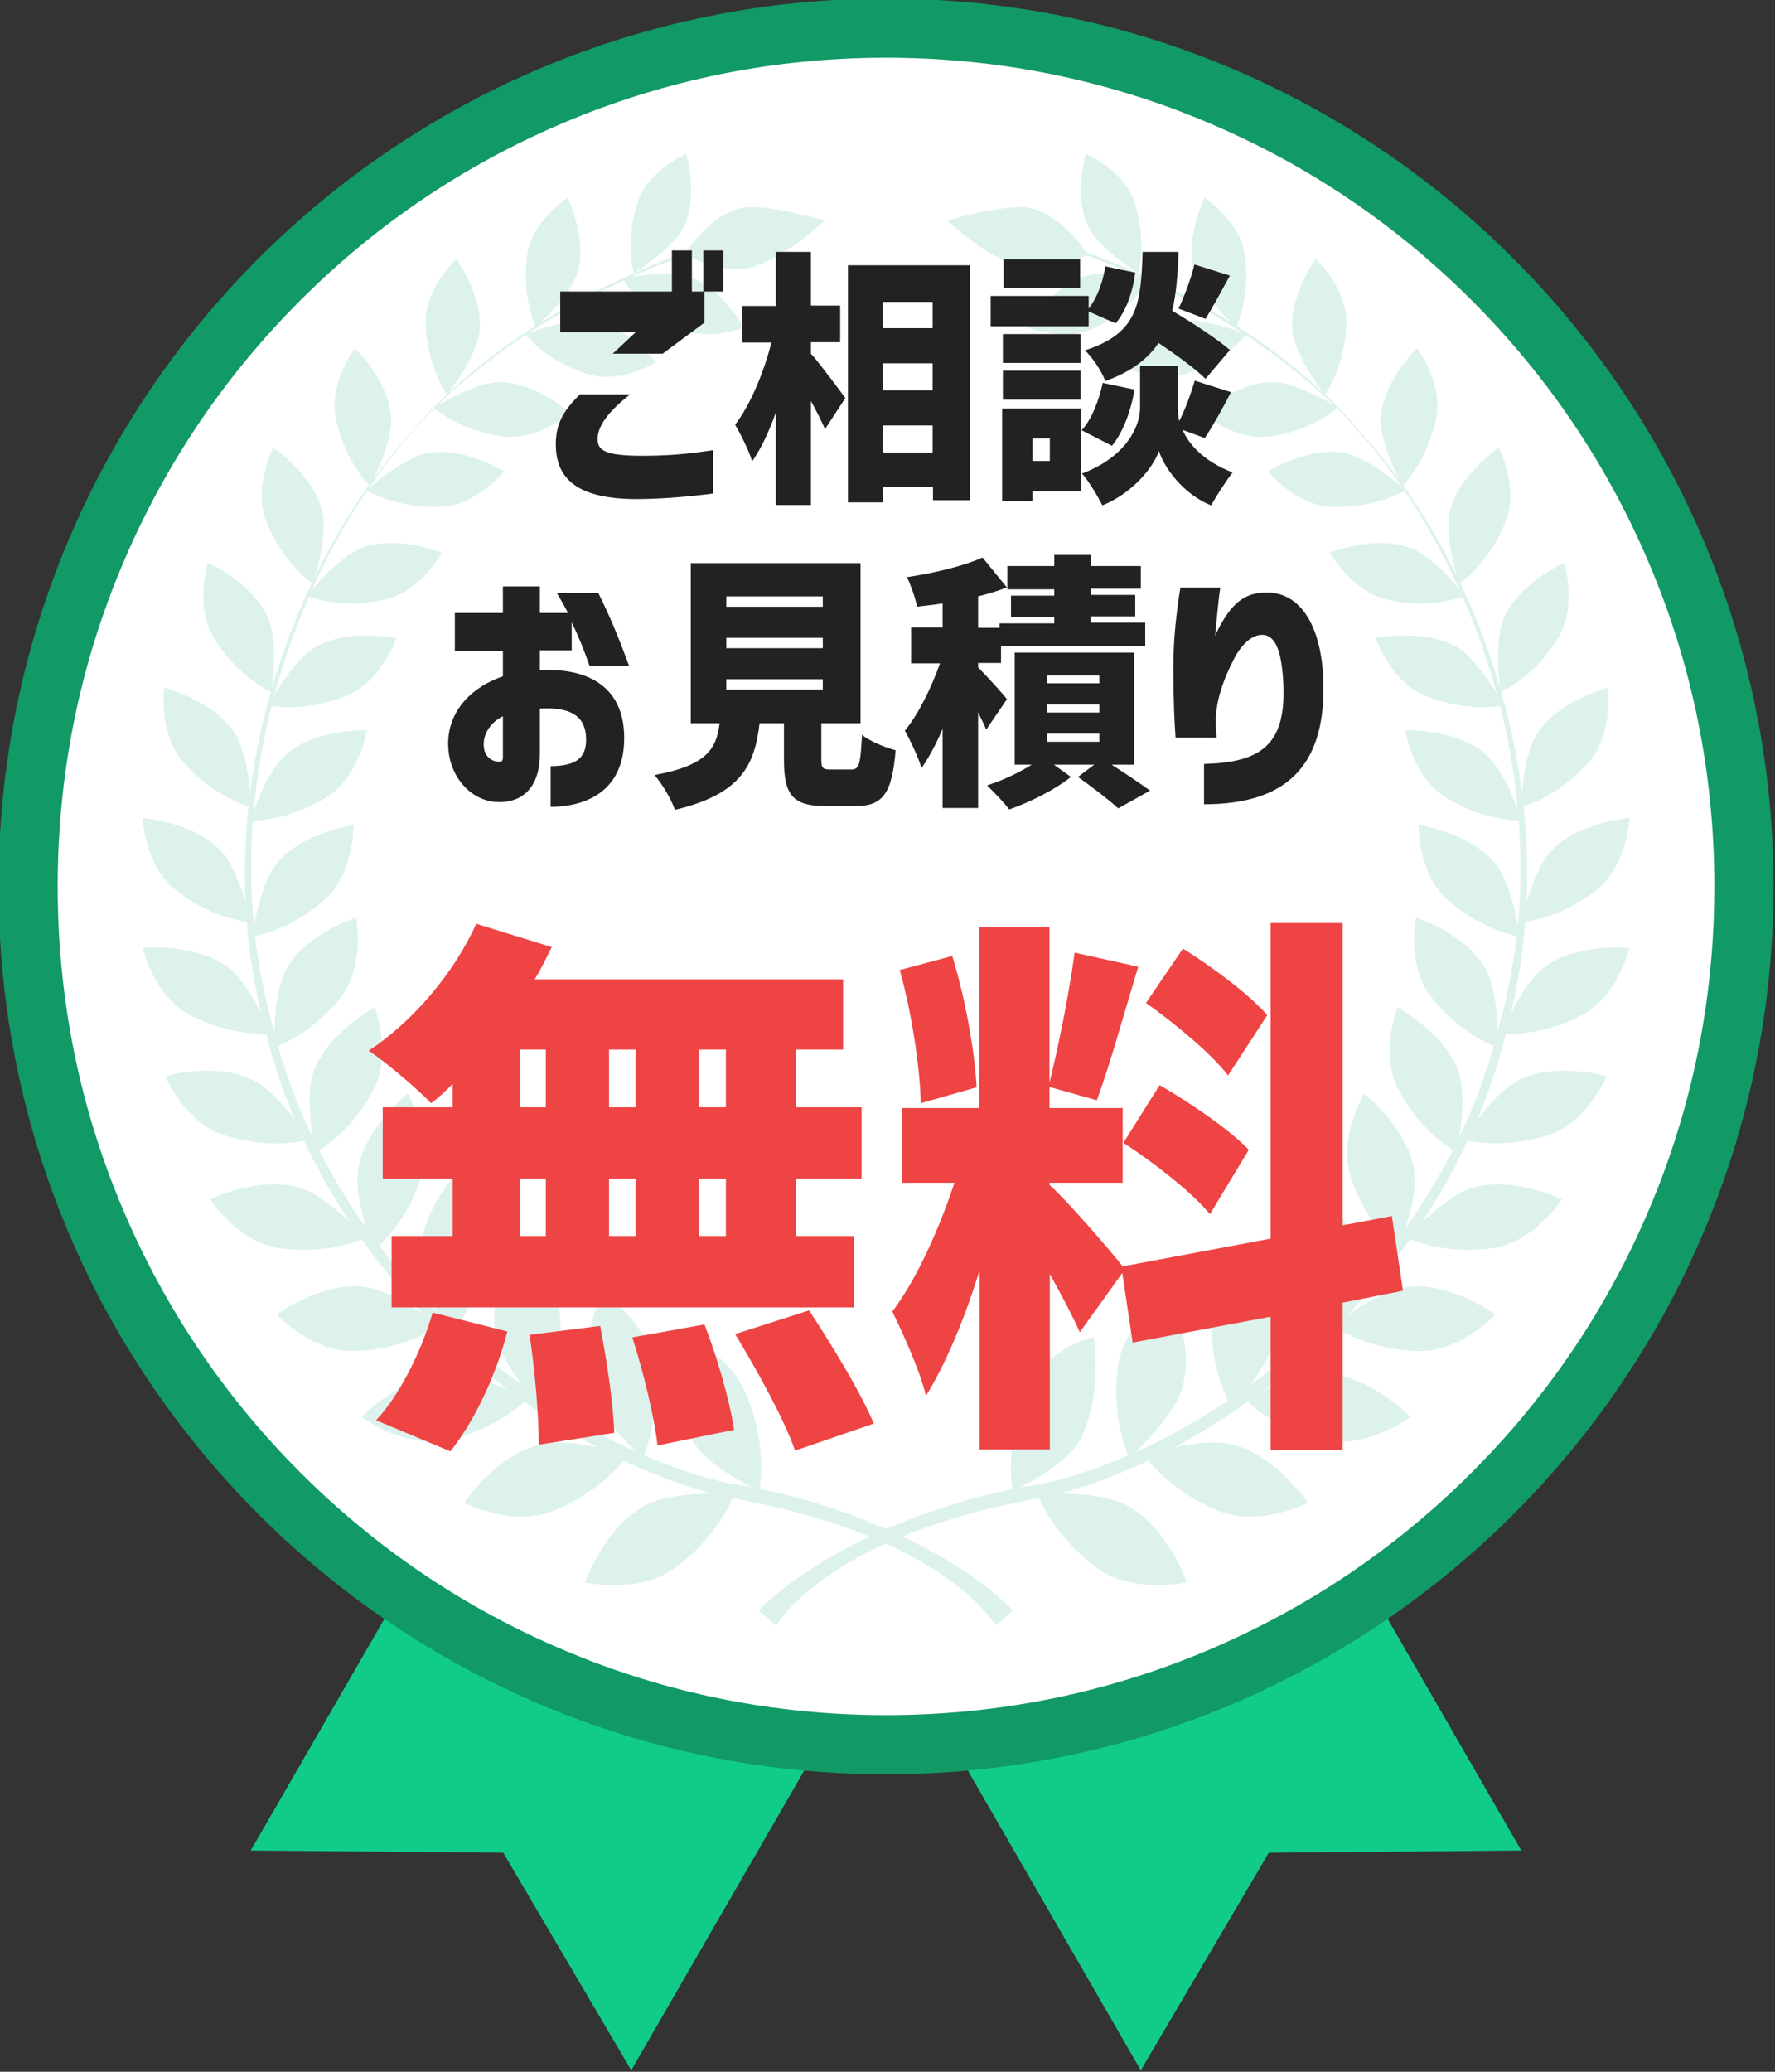 <?xml version="1.0" encoding="utf-8"?>
<!-- Generator: Adobe Illustrator 27.7.0, SVG Export Plug-In . SVG Version: 6.00 Build 0)  -->
<svg version="1.1" id="レイヤー_1" xmlns="http://www.w3.org/2000/svg" xmlns:xlink="http://www.w3.org/1999/xlink" x="0px"
	 y="0px" viewBox="0 0 480 560" style="enable-background:new 0 0 480 560;" xml:space="preserve">
<rect x="0" y="0" width="480" height="560" fill="#333333" stroke="none"/>
<style type="text/css">
	.st0{fill:#11CC88;}
	.st1{fill:#FFFFFF;}
	.st2{fill:#119966;}
	.st3{fill:#DDF2EC;}
	.st4{fill:#222222;}
	.st5{fill:#EE4444;}
</style>
<g>
	<polygon class="st0" points="411.4,500.2 343.1,500.8 308.5,559.6 234.2,430.9 337.1,371.5 	"/>
	<polygon class="st0" points="67.8,500.2 136.1,500.8 170.7,559.6 245,430.9 142.1,371.5 	"/>
</g>
<g>
	<path class="st1" d="M239.6,471.6c-62,0-120.2-24.1-164-68c-43.8-43.8-68-102.1-68-164c0-62,24.1-120.2,68-164s102.1-68,164-68
		c62,0,120.2,24.1,164,68c43.8,43.8,68,102.1,68,164c0,62-24.1,120.2-68,164S301.6,471.6,239.6,471.6z"/>
	<path class="st2" d="M239.6,15.6c30.2,0,59.6,5.9,87.2,17.6c26.7,11.3,50.6,27.4,71.2,48s36.7,44.5,48,71.2
		c11.7,27.6,17.6,56.9,17.6,87.2s-5.9,59.6-17.6,87.2c-11.3,26.7-27.4,50.6-48,71.2s-44.5,36.7-71.2,48
		c-27.6,11.7-56.9,17.6-87.2,17.6s-59.6-5.9-87.2-17.6c-26.7-11.3-50.6-27.4-71.2-48s-36.7-44.5-48-71.2
		c-11.7-27.6-17.6-56.9-17.6-87.2s5.9-59.6,17.6-87.2c11.3-26.7,27.4-50.6,48-71.2s44.5-36.7,71.2-48
		C180,21.5,209.4,15.6,239.6,15.6 M239.6-0.4C107-0.4-0.4,107-0.4,239.6s107.5,240,240,240s240-107.5,240-240S372.1-0.4,239.6-0.4
		L239.6-0.4z"/>
</g>
<g>
	<g>
		<g>
			<g>
				<path class="st3" d="M186.2,67.9c-52.2,18.7-74.7,48.7-74.7,48.7c-2,2.1-3.9,4.4-5.8,6.7c-29.5,36.5-49.4,96.2-34.3,153.6
					c15.3,67.6,75.7,116.3,124.7,127.7c53.3,9.2,69.8,29.6,73.2,34.8l4.6-4.1C270.8,432,257,419,228,408.7
					c-9.8-3.5-20.1-6.1-30.7-7.7c-48.2-10.8-108-58.2-123.8-124.6c-15.6-56.5,3.5-116.1,32.4-152.9c1.9-2.4,3.8-4.7,5.8-6.9
					c0,0,22.9-29.3,74.5-48V67.9z"/>
			</g>
			<g>
				<g>
					<path class="st3" d="M183.4,361.5c0,0,12.7,1.9,18.6,15.9c5.8,13.9,3.3,25.6,3.3,25.6s-15-6.7-18.7-14.8
						C181,376,183.4,361.5,183.4,361.5z"/>
					<path class="st3" d="M158.2,427.7c0,0,14.4,3.3,24.2-3.8c12.2-8.8,16.2-20,16.2-20s-15.7-1.2-23.7,2.8
						C163.8,412.2,158.2,427.7,158.2,427.7z"/>
				</g>
				<g>
					<path class="st3" d="M162.9,349.3c0,0,12.1,7.9,13.9,19.6c2.2,14.6-3,25.1-3,25.1s-11.6-10.2-14.2-18.5
						C155.9,363.8,162.9,349.3,162.9,349.3z"/>
					<path class="st3" d="M125.5,406.2c0,0,12.9,6.6,23.9,2.3c13.7-5.4,20.3-15.1,20.3-15.1s-14.6-4.9-23.1-3.1
						C134.5,392.9,125.5,406.2,125.5,406.2z"/>
				</g>
				<g>
					<path class="st3" d="M140,335.9c0,0,11,8.9,11.5,20.5c0.7,14.4-5.4,24.1-5.4,24.1s-10.2-11.1-12-19.5
						C131.7,349.3,140,335.9,140,335.9z"/>
					<path class="st3" d="M97.8,383c0,0,11.3,8.5,22.7,6.3c14.2-2.9,22.1-11.1,22.1-11.1s-13.3-7.2-21.8-6.9
						C108.8,371.6,97.8,383,97.8,383z"/>
				</g>
				<g>
					<path class="st3" d="M123.5,317c0,0,9.1,10.5,7.6,21.7c-1.8,14.1-9.3,22.4-9.3,22.4s-8-12.5-8.2-20.8
						C113.1,328.5,123.5,317,123.5,317z"/>
					<path class="st3" d="M74.8,355.3c0,0,9.5,10.2,20.8,9.9c14.2-0.3,23.2-6.9,23.2-6.9s-11.6-9.2-19.9-10.4
						C87.3,346.2,74.8,355.3,74.8,355.3z"/>
				</g>
				<g>
					<path class="st3" d="M110.3,295.6c0,0,7,11.7,3.7,22.3c-4.2,13.3-12.8,20-12.8,20s-5.6-13.4-4.4-21.5
						C98.4,305,110.3,295.6,110.3,295.6z"/>
					<path class="st3" d="M56.8,324.2c0,0,7.4,11.4,18.4,13.1c13.7,2.1,23.6-2.7,23.6-2.7s-9.6-10.9-17.4-13.4
						C70.4,317.6,56.8,324.2,56.8,324.2z"/>
				</g>
				<g>
					<path class="st3" d="M101.3,272.3c0,0,4.8,12.4-0.2,22.1c-6.3,12.1-15.8,17.1-15.8,17.1s-3.1-13.9-0.6-21.5
						C88.2,279.4,101.3,272.3,101.3,272.3z"/>
					<path class="st3" d="M44.7,290.9c0,0,5.2,12.3,15.5,15.8c12.9,4.3,23.2,1.4,23.2,1.4s-7.4-12.2-14.5-15.9
						C59,286.8,44.7,290.9,44.7,290.9z"/>
				</g>
				<g>
					<path class="st3" d="M96.3,248c0,0,2.5,12.8-4,21.3c-8.1,10.6-18.1,13.8-18.1,13.8s-0.6-13.9,3.1-20.9
						C82.4,252.5,96.3,248,96.3,248z"/>
					<path class="st3" d="M38.6,256.2c0,0,2.9,12.7,12.3,17.9c11.7,6.4,22.2,5.3,22.2,5.3s-5.1-13-11.3-17.8
						C53,254.8,38.6,256.2,38.6,256.2z"/>
				</g>
				<g>
					<path class="st3" d="M95.6,223c0,0,0.2,12.8-7.5,19.9c-9.6,8.8-19.9,10.3-19.9,10.3s1.8-13.6,6.5-19.6
						C81.5,225,95.6,223,95.6,223z"/>
					<path class="st3" d="M38.5,221.1c0,0,0.7,12.8,8.8,19.3c10.2,8.2,20.5,8.9,20.5,8.9s-2.7-13.4-7.9-19.1
						C52.7,222.2,38.5,221.1,38.5,221.1z"/>
				</g>
				<g>
					<path class="st3" d="M99.2,197.4c0,0-2,12.4-10.6,17.9c-10.8,6.9-20.9,6.5-20.9,6.5s4-12.8,9.6-17.8
						C85.2,196.9,99.2,197.4,99.2,197.4z"/>
					<path class="st3" d="M44.4,185.9c0,0-1.6,12.5,5.2,20.2c8.5,9.6,18.3,12.1,18.3,12.1s-0.3-13.4-4.3-19.8
						C57.9,189.3,44.4,185.9,44.4,185.9z"/>
				</g>
				<g>
					<path class="st3" d="M107.2,172.5c0,0-4,11.6-13.3,15.5c-11.6,4.8-21.3,2.7-21.3,2.7s6.1-11.6,12.3-15.6
						C93.8,169.7,107.2,172.5,107.2,172.5z"/>
					<path class="st3" d="M56.2,152.1c0,0-3.6,11.8,1.6,20.3c6.5,10.7,15.6,14.7,15.6,14.7s2-13-0.8-19.8
						C68.7,157.7,56.2,152.1,56.2,152.1z"/>
				</g>
				<g>
					<path class="st3" d="M119.5,149.4c0,0-5.8,10.5-15.5,12.7c-12,2.7-21-1-21-1s7.8-10.2,14.6-12.9
						C107.1,144.4,119.5,149.4,119.5,149.4z"/>
					<path class="st3" d="M73.9,121c0,0-5.5,10.7-1.9,19.9c4.5,11.5,12.6,16.9,12.6,16.9s4.1-12.2,2.6-19.3
						C85,128.5,73.9,121,73.9,121z"/>
				</g>
				<g>
					<path class="st3" d="M136.3,127.4c0,0-7.4,9.2-17.1,9.6c-12,0.5-20.1-4.5-20.1-4.5s9.3-8.5,16.3-10
						C125.1,120.5,136.3,127.4,136.3,127.4z"/>
					<path class="st3" d="M96,94.1c0,0-7.1,9.4-5.2,18.9c2.4,11.8,9.2,18.4,9.2,18.4s6-11.1,5.8-18.2C105.4,103.2,96,94.1,96,94.1z"
						/>
				</g>
				<g>
					<path class="st3" d="M154.1,111.6c0,0-8.7,7.6-18.1,6.4c-11.7-1.5-18.7-7.8-18.7-7.8s10.4-6.6,17.4-6.9
						C144.5,103,154.1,111.6,154.1,111.6z"/>
					<path class="st3" d="M123.4,70c0,0-8.5,7.9-8.3,17.3c0.3,11.8,5.8,19.4,5.8,19.4s7.7-9.7,8.7-16.6C131,80.4,123.4,70,123.4,70z
						"/>
				</g>
				<g>
					<path class="st3" d="M177.4,98c0,0-9.7,5.9-18.6,3.1c-11.1-3.5-16.7-10.7-16.7-10.7s11.2-4.6,18-3.7
						C169.6,88.1,177.4,98,177.4,98z"/>
					<path class="st3" d="M153.5,53.4c0,0-9.5,6.2-10.9,15.3c-1.7,11.4,2.3,19.7,2.3,19.7s9.1-8,11.2-14.5
						C159,64.8,153.5,53.4,153.5,53.4z"/>
				</g>
				<g>
					<path class="st3" d="M201.1,88.6c0,0-10.4,4-18.4-0.2c-10.1-5.2-14.3-13.1-14.3-13.1s11.6-2.6,17.9-0.5
						C195.2,77.7,201.1,88.6,201.1,88.6z"/>
					<path class="st3" d="M185.6,41.6c0,0-10.3,4.3-13.1,12.9c-3.6,10.7-1.1,19.3-1.1,19.3s10.1-6.2,13.3-12.1
						C189,53.5,185.6,41.6,185.6,41.6z"/>
				</g>
				<path class="st3" d="M185,68.8c0,0,11.5,6.3,19.6,3c10.2-4,18.4-12.2,18.4-12.2s-16-4.7-22.3-3.4C192,57.9,185,68.8,185,68.8z"
					/>
			</g>
		</g>
	</g>
	<g>
		<g>
			<g>
				<path class="st3" d="M293,67.9c52.2,18.7,74.7,48.7,74.7,48.7c2,2.1,3.9,4.4,5.8,6.7c29.5,36.5,49.4,96.2,34.3,153.6
					C392.4,344.5,332,393.2,283,404.6c-53.3,9.2-69.8,29.6-73.2,34.8l-4.6-4.1c3.1-3.3,16.9-16.2,45.9-26.5
					c9.8-3.5,20.1-6.1,30.7-7.7c48.2-10.8,108-58.2,123.8-124.6c15.6-56.5-3.5-116.1-32.4-152.9c-1.9-2.4-3.8-4.7-5.8-6.9
					c0,0-22.9-29.3-74.5-48V67.9z"/>
			</g>
			<g>
				<g>
					<path class="st3" d="M295.8,361.5c0,0-12.7,1.9-18.6,15.9c-5.8,13.9-3.3,25.6-3.3,25.6s15-6.7,18.7-14.8
						C298.2,376,295.8,361.5,295.8,361.5z"/>
					<path class="st3" d="M321,427.7c0,0-14.4,3.3-24.2-3.8c-12.2-8.8-16.2-20-16.2-20s15.7-1.2,23.7,2.8
						C315.4,412.2,321,427.7,321,427.7z"/>
				</g>
				<g>
					<path class="st3" d="M316.3,349.3c0,0-12.1,7.9-13.9,19.6c-2.2,14.6,3,25.1,3,25.1s11.6-10.2,14.2-18.5
						C323.3,363.8,316.3,349.3,316.3,349.3z"/>
					<path class="st3" d="M353.7,406.2c0,0-12.9,6.6-23.9,2.3c-13.7-5.4-20.3-15.1-20.3-15.1s14.6-4.9,23.1-3.1
						C344.7,392.9,353.7,406.2,353.7,406.2z"/>
				</g>
				<g>
					<path class="st3" d="M339.2,335.9c0,0-11,8.9-11.5,20.5c-0.7,14.4,5.4,24.1,5.4,24.1s10.2-11.1,12-19.5
						C347.5,349.3,339.2,335.9,339.2,335.9z"/>
					<path class="st3" d="M381.4,383c0,0-11.3,8.5-22.7,6.3c-14.2-2.9-22.1-11.1-22.1-11.1s13.3-7.2,21.8-6.9
						C370.3,371.6,381.4,383,381.4,383z"/>
				</g>
				<g>
					<path class="st3" d="M355.7,317c0,0-9.1,10.5-7.6,21.7c1.8,14.1,9.3,22.4,9.3,22.4s8-12.5,8.2-20.8
						C366,328.5,355.7,317,355.7,317z"/>
					<path class="st3" d="M404.4,355.3c0,0-9.5,10.2-20.8,9.9c-14.2-0.3-23.2-6.9-23.2-6.9s11.6-9.2,19.9-10.4
						C391.9,346.2,404.4,355.3,404.4,355.3z"/>
				</g>
				<g>
					<path class="st3" d="M368.9,295.6c0,0-7,11.7-3.7,22.3c4.2,13.3,12.8,20,12.8,20s5.6-13.4,4.4-21.5
						C380.8,305,368.9,295.6,368.9,295.6z"/>
					<path class="st3" d="M422.4,324.2c0,0-7.4,11.4-18.4,13.1c-13.7,2.1-23.6-2.7-23.6-2.7s9.6-10.9,17.4-13.4
						C408.7,317.6,422.4,324.2,422.4,324.2z"/>
				</g>
				<g>
					<path class="st3" d="M377.9,272.3c0,0-4.8,12.4,0.2,22.1c6.3,12.1,15.8,17.1,15.8,17.1s3.1-13.9,0.6-21.5
						C391,279.4,377.9,272.3,377.9,272.3z"/>
					<path class="st3" d="M434.5,290.9c0,0-5.2,12.3-15.5,15.8c-12.9,4.3-23.2,1.4-23.2,1.4s7.4-12.2,14.5-15.9
						C420.2,286.8,434.5,290.9,434.5,290.9z"/>
				</g>
				<g>
					<path class="st3" d="M382.9,248c0,0-2.5,12.8,4,21.3c8.1,10.6,18.1,13.8,18.1,13.8s0.6-13.9-3.1-20.9
						C396.8,252.5,382.9,248,382.9,248z"/>
					<path class="st3" d="M440.6,256.2c0,0-2.9,12.7-12.3,17.9c-11.7,6.4-22.2,5.3-22.2,5.3s5.1-13,11.3-17.8
						C426.1,254.8,440.6,256.2,440.6,256.2z"/>
				</g>
				<g>
					<path class="st3" d="M383.6,223c0,0-0.2,12.8,7.5,19.9c9.6,8.8,19.9,10.3,19.9,10.3s-1.8-13.6-6.5-19.6
						C397.7,225,383.6,223,383.6,223z"/>
					<path class="st3" d="M440.7,221.1c0,0-0.7,12.8-8.8,19.3c-10.2,8.2-20.5,8.9-20.5,8.9s2.7-13.4,7.9-19.1
						C426.5,222.2,440.7,221.1,440.7,221.1z"/>
				</g>
				<g>
					<path class="st3" d="M380,197.4c0,0,2,12.4,10.6,17.9c10.8,6.9,20.9,6.5,20.9,6.5s-4-12.8-9.6-17.8
						C394,196.9,380,197.4,380,197.4z"/>
					<path class="st3" d="M434.8,185.9c0,0,1.6,12.5-5.2,20.2c-8.5,9.6-18.3,12.1-18.3,12.1s0.3-13.4,4.3-19.8
						C421.3,189.3,434.8,185.9,434.8,185.9z"/>
				</g>
				<g>
					<path class="st3" d="M372,172.5c0,0,4,11.6,13.3,15.5c11.6,4.8,21.3,2.7,21.3,2.7s-6.1-11.6-12.3-15.6
						C385.4,169.7,372,172.5,372,172.5z"/>
					<path class="st3" d="M423,152.1c0,0,3.6,11.8-1.6,20.3c-6.5,10.7-15.6,14.7-15.6,14.7s-2-13,0.8-19.8
						C410.5,157.7,423,152.1,423,152.1z"/>
				</g>
				<g>
					<path class="st3" d="M359.7,149.4c0,0,5.8,10.5,15.5,12.7c12,2.7,21-1,21-1s-7.8-10.2-14.6-12.9
						C372.1,144.4,359.7,149.4,359.7,149.4z"/>
					<path class="st3" d="M405.3,121c0,0,5.5,10.7,1.9,19.9c-4.5,11.5-12.6,16.9-12.6,16.9s-4.1-12.2-2.6-19.3
						C394.2,128.5,405.3,121,405.3,121z"/>
				</g>
				<g>
					<path class="st3" d="M342.9,127.4c0,0,7.4,9.2,17.1,9.6c12,0.5,20.1-4.5,20.1-4.5s-9.3-8.5-16.3-10
						C354.1,120.5,342.9,127.4,342.9,127.4z"/>
					<path class="st3" d="M383.2,94.1c0,0,7.1,9.4,5.2,18.9c-2.4,11.8-9.2,18.4-9.2,18.4s-6-11.1-5.8-18.2
						C373.8,103.2,383.2,94.1,383.2,94.1z"/>
				</g>
				<g>
					<path class="st3" d="M325.1,111.6c0,0,8.7,7.6,18.1,6.4c11.7-1.5,18.7-7.8,18.7-7.8s-10.4-6.6-17.4-6.9
						C334.7,103,325.1,111.6,325.1,111.6z"/>
					<path class="st3" d="M355.8,70c0,0,8.5,7.9,8.3,17.3c-0.3,11.8-5.8,19.4-5.8,19.4s-7.7-9.7-8.7-16.6
						C348.2,80.4,355.8,70,355.8,70z"/>
				</g>
				<g>
					<path class="st3" d="M301.8,98c0,0,9.7,5.9,18.6,3.1c11.1-3.5,16.7-10.7,16.7-10.7s-11.2-4.6-18-3.7
						C309.6,88.1,301.8,98,301.8,98z"/>
					<path class="st3" d="M325.7,53.4c0,0,9.5,6.2,10.9,15.3c1.7,11.4-2.3,19.7-2.3,19.7s-9.1-8-11.2-14.5
						C320.2,64.8,325.7,53.4,325.7,53.4z"/>
				</g>
				<g>
					<path class="st3" d="M278.1,88.6c0,0,10.4,4,18.4-0.2c10.1-5.2,14.3-13.1,14.3-13.1s-11.6-2.6-17.9-0.5
						C284,77.7,278.1,88.6,278.1,88.6z"/>
					<path class="st3" d="M293.6,41.6c0,0,10.3,4.3,13.1,12.9c3.6,10.7,1.1,19.3,1.1,19.3s-10.1-6.2-13.3-12.1
						C290.2,53.5,293.6,41.6,293.6,41.6z"/>
				</g>
				<path class="st3" d="M294.2,68.8c0,0-11.5,6.3-19.6,3c-10.2-4-18.4-12.2-18.4-12.2s16-4.7,22.3-3.4
					C287.2,57.9,294.2,68.8,294.2,68.8z"/>
			</g>
		</g>
	</g>
</g>
<g>
	<path class="st4" d="M156.8,106.6h13.6c-1.9,1.5-3.4,2.8-4.5,4c-2.4,2.4-4.3,5.3-4.3,8.1c0,3.2,2.4,4.4,11.4,4.5
		c7.8,0,12.1-0.4,19.8-1.5v11.7c-6.7,0.9-14.8,1.5-20.5,1.5c-16,0-22.1-5.3-22-15.1C150.4,114.3,152.5,110.9,156.8,106.6z
		 M190.2,67.7h5.4v11.1h-5.1v8.4l-11.3,8.4h-13.5l6.2-5.8h-20.4v-11h30.2V67.7h5.4v11.1h3.1V67.7z"/>
	<path class="st4" d="M228.6,107.6l-5.5,8.4c-0.9-2.1-2.3-4.9-3.8-7.6v28.1h-9.5v-25c-1.8,5.1-4,9.8-6.4,13.2
		c-0.9-3-3.1-7.3-4.6-9.9c4.2-5.5,7.8-14.3,9.8-22.2h-7.9v-9.9h9.1V68.1h9.5v14.5h7.9v9.9h-7.9v3.1
		C221.8,98.4,227.3,105.8,228.6,107.6z M229.3,71.7h33v63.5h-10v-3.5h-13.5v4.1h-9.5V71.7z M252.2,88.7v-7.1h-13.5v7.1H252.2z
		 M252.2,105.5v-7.3h-13.5v7.3H252.2z M252.2,122.3v-7.3h-13.5v7.3H252.2z"/>
	<path class="st4" d="M267.9,80h26.5v3.4c2.2-2.7,3.9-7.2,4.5-11.4l8.1,1.7c-0.6,4.9-2.4,10.3-5.3,13.7l-7.3-3.2v4h-26.5V80z
		 M271,110.4h21.3v22.4h-13.1v2.6H271V110.4z M271.2,90.3h21v7.8h-21V90.3z M271.2,100.2h21v7.8h-21V100.2z M271.4,70.1h20.7v7.8
		h-20.7V70.1z M283.9,124.6v-6.1h-4.7v6.1H283.9z M298.2,103.5l8.6,1.8c-0.9,5.5-3,11.4-6.1,15.2l-8.2-4.2
		C295.2,113.4,297.2,108.2,298.2,103.5z M308.3,110.2V98.9h10.2v11.3c0,1.1,0.1,2.3,0.4,3.6c1.7-3.3,3.2-7.6,4.2-10.9l9.8,3.1
		c-2.4,4.6-5,9.3-7.1,12.4l-6-2.2c1.8,4.1,5.8,8.5,13.5,11.5c-1.8,2.4-4.4,6.4-5.8,8.9c-7.5-3-12.7-10.2-14.1-14.7
		c-1.5,4.5-7.3,11.5-15.3,14.7c-1.2-2.4-3.7-6.6-5.5-8.6C304.3,123.6,308.3,115.5,308.3,110.2z M309,68.1h9.7
		c-0.2,6-0.6,11.3-1.7,15.9c5.4,3.2,12.1,7.6,15.6,10.6l-6.6,7.8c-2.7-2.7-7.8-6.4-12.7-9.7c-2.9,4.3-7.4,7.8-14.4,10.3
		c-0.9-2.5-3.4-6.3-5.5-8.3C308,90,308.5,81.8,309,68.1z M323,71.5l9.6,3c-2.4,4.4-4.8,8.8-6.6,11.7l-7.3-2.8
		C320.3,80.1,322.1,75.2,323,71.5z"/>
	<path class="st4" d="M158.5,199.9c0-5.8-3.5-8.7-11.6-8.4c-0.6,0-0.7,0-0.9,0.1v12.2c0,8.1-3.9,13.2-11.4,13
		c-7.2-0.2-13.1-6.8-13.4-15.1c-0.3-8.6,5.3-15.6,14.8-18.9v-6.9h-13v-10.2h13v-7.2h10v7.2h7.6c-0.9-1.8-1.7-3.2-3-5.4h11.2
		c3,6,5.3,11.5,8.3,19.6h-10.7c-1.7-4.8-2.7-7.3-4.8-11.7v7.6H146v5.4c0.6-0.1,1.2-0.1,1.6-0.1c9.6-0.2,21.2,3.2,21.2,18.4
		c0,15.4-11.8,18.6-19.9,18.6v-11C155.6,207,158.5,205.1,158.5,199.9z M135,205.9c0.8,0,1-0.4,1-1.2v-11.1c-3.2,1.6-5.2,4.5-5.2,7.6
		C130.8,204.8,133.3,205.9,135,205.9z"/>
	<path class="st4" d="M194.6,195.5h-7.8v-43.3h45.9v43.3h-10.6v9.7c0,2.5,0.4,2.8,2.6,2.8h5.5c2.1,0,2.5-1.2,2.9-9.4
		c1.9,1.7,6.4,3.5,9.1,4.2c-1,12-3.6,15.1-11,15.1h-7.9c-9.1,0-11.3-3.2-11.3-12.6v-9.8h-6.6c-1.3,11.4-5.1,19.2-22.9,23.4
		c-0.9-2.8-3.5-7.1-5.5-9.4C191,206.9,193.7,202.6,194.6,195.5z M222.5,164v-2.8h-26.1v2.8H222.5z M222.5,175.2v-2.8h-26.1v2.8
		H222.5z M222.5,186.4v-2.8h-26.1v2.8H222.5z"/>
	<path class="st4" d="M264.5,192.5v25.9h-9.6V197c-1.7,4-3.7,7.8-5.7,10.6c-0.9-3-3-7.4-4.5-10.1c3.7-4.5,7.2-11.7,9.5-18.2h-7.8
		v-9.7h8.5v-6.5c-2.4,0.4-4.8,0.6-6.9,0.9c-0.4-2.2-1.7-5.8-2.7-8c7.3-1.1,15.3-3,20.4-5.3l6.6,8.1c-2.4,0.9-5,1.7-7.8,2.4v8.5h5.8
		v-1.2h14.8v-1.7h-11.7v-5.8h11.7v-1.7h-12.7V153h12.7v-3h9.9v3h13.5v6.1h-13.5v1.7H307v5.8h-12.1v1.7h14.8v6.3h-39v4.6h-6.2v1.2
		c2.2,2.2,6.8,7.2,7.8,8.6l-5.6,8.2C266.2,195.9,265.3,194.3,264.5,192.5z M279,206.7h-4.6v-30.3h32.3v30.3h-6.1
		c3.8,2.4,7.9,5.2,10.4,7l-8.6,4.8c-2.4-2.2-7.1-5.8-10.9-8.5l4.4-3.3h-10.9l4.6,3.3c-4.2,3.4-11.2,6.9-16.7,8.8
		c-1.4-1.9-4.1-4.7-6-6.5C270.8,211.1,275.5,208.9,279,206.7z M297.3,184.7v-2.1h-14.1v2.1H297.3z M297.3,192.6v-2.2h-14.1v2.2
		H297.3z M297.3,200.5v-2.2h-14.1v2.2H297.3z"/>
	<path class="st4" d="M347.1,187.3c0-3.2-0.3-7.8-1.2-10.9c-0.9-3.1-2.4-4.8-4.6-4.8c-2.7,0-5.4,2.4-7.5,6.3
		c-2.7,5.2-5.4,11.9-5,18.5l0.2,3h-11.1c-0.3-4-0.6-10.4-0.6-18.9c0-8.2,0.9-15.3,1.9-21.7H330c-0.4,2.6-0.7,5.5-1.4,13
		c3.6-7.6,7-11.2,12.7-11.6c10.9-0.9,16.6,10.1,16.6,25.9c0,20.7-9.8,31.3-32.3,31.3v-10.9C340,206.1,347.1,202,347.1,187.3z"/>
</g>
<g>
	<path class="st5" d="M128.8,249.7l20.4,6.3c-1.5,3-2.8,5.8-4.6,8.7H228v19h-12.8v15.6h17.8v19.3h-17.8v15.5H231v19.3H105.9v-19.3
		h16.5v-15.5h-18.9v-19.3h18.9V293c-2,2-3.9,3.8-5.8,5.2c-3.9-4-12.1-11-16.9-14.2C111.6,276.2,122.8,263,128.8,249.7z M117,354.8
		l20.2,5.1c-3,11.7-8.8,24.1-15.4,32.4l-20.1-8.4C107.7,377.6,113.8,365.8,117,354.8z M147.6,299.3v-15.6h-6.9v15.6H147.6z
		 M147.6,334.1v-15.5h-6.9v15.5H147.6z M162.3,358.4c1.8,9.3,3.6,21.4,3.8,28.9l-20.4,3.2c0-7.5-1-20.1-2.5-29.7L162.3,358.4z
		 M171.9,299.3v-15.6h-7.2v15.6H171.9z M171.9,334.1v-15.5h-7.2v15.5H171.9z M190.5,358c3.5,9,6.9,20.8,8,28.5l-20.7,4.2
		c-0.8-7.5-3.8-19.8-6.8-29.2L190.5,358z M189,283.7v15.6h7.3v-15.6H189z M196.3,334.1v-15.5H189v15.5H196.3z M218.8,354.2
		c6.1,9.3,13.9,22,17.5,30.6l-21.3,7.3c-2.8-8.2-10.2-21.6-16.2-31.5L218.8,354.2z"/>
	<path class="st5" d="M258.1,319.7H244v-20.2h20.8v-48.9h19v42c2.5-9.9,5.4-24.6,6.8-35.1l17.2,3.8c-3.8,12.6-7.8,27-11.2,36.1
		l-12.8-3.6v5.7h19.8v20.2h-19.8v0.6c4.4,3.8,16.2,17.4,19.8,22l40-7.5v-85.3h19.5v81.7l13.3-2.5l3,20.2l-16.3,3.2V392h-19.5v-36.1
		l-37.3,7l-2.8-18.8L292,360.1c-1.9-4.3-4.9-10-8.1-15.7v47.4h-19v-48.4c-4,12.9-9.1,25.2-14.5,33.9c-1.6-6.8-6.1-16.6-9.1-22.8
		C247.8,346,254.1,331.9,258.1,319.7z M257.5,258.4c3.5,11.2,6.1,25.8,6.6,35.5l-15.1,4.3c-0.2-9.8-2.5-24.7-5.7-36L257.5,258.4z
		 M313.6,293.3c8.1,4.7,18.9,12,24.1,17.5l-10.5,17.4c-4.6-5.7-15.1-13.9-23.4-19.3L313.6,293.3z M309.9,271.1l10-14.7
		c7.8,4.9,18,12.4,22.8,18l-10.6,16.3C327.7,284.9,317.8,276.7,309.9,271.1z"/>
</g>
</svg>
